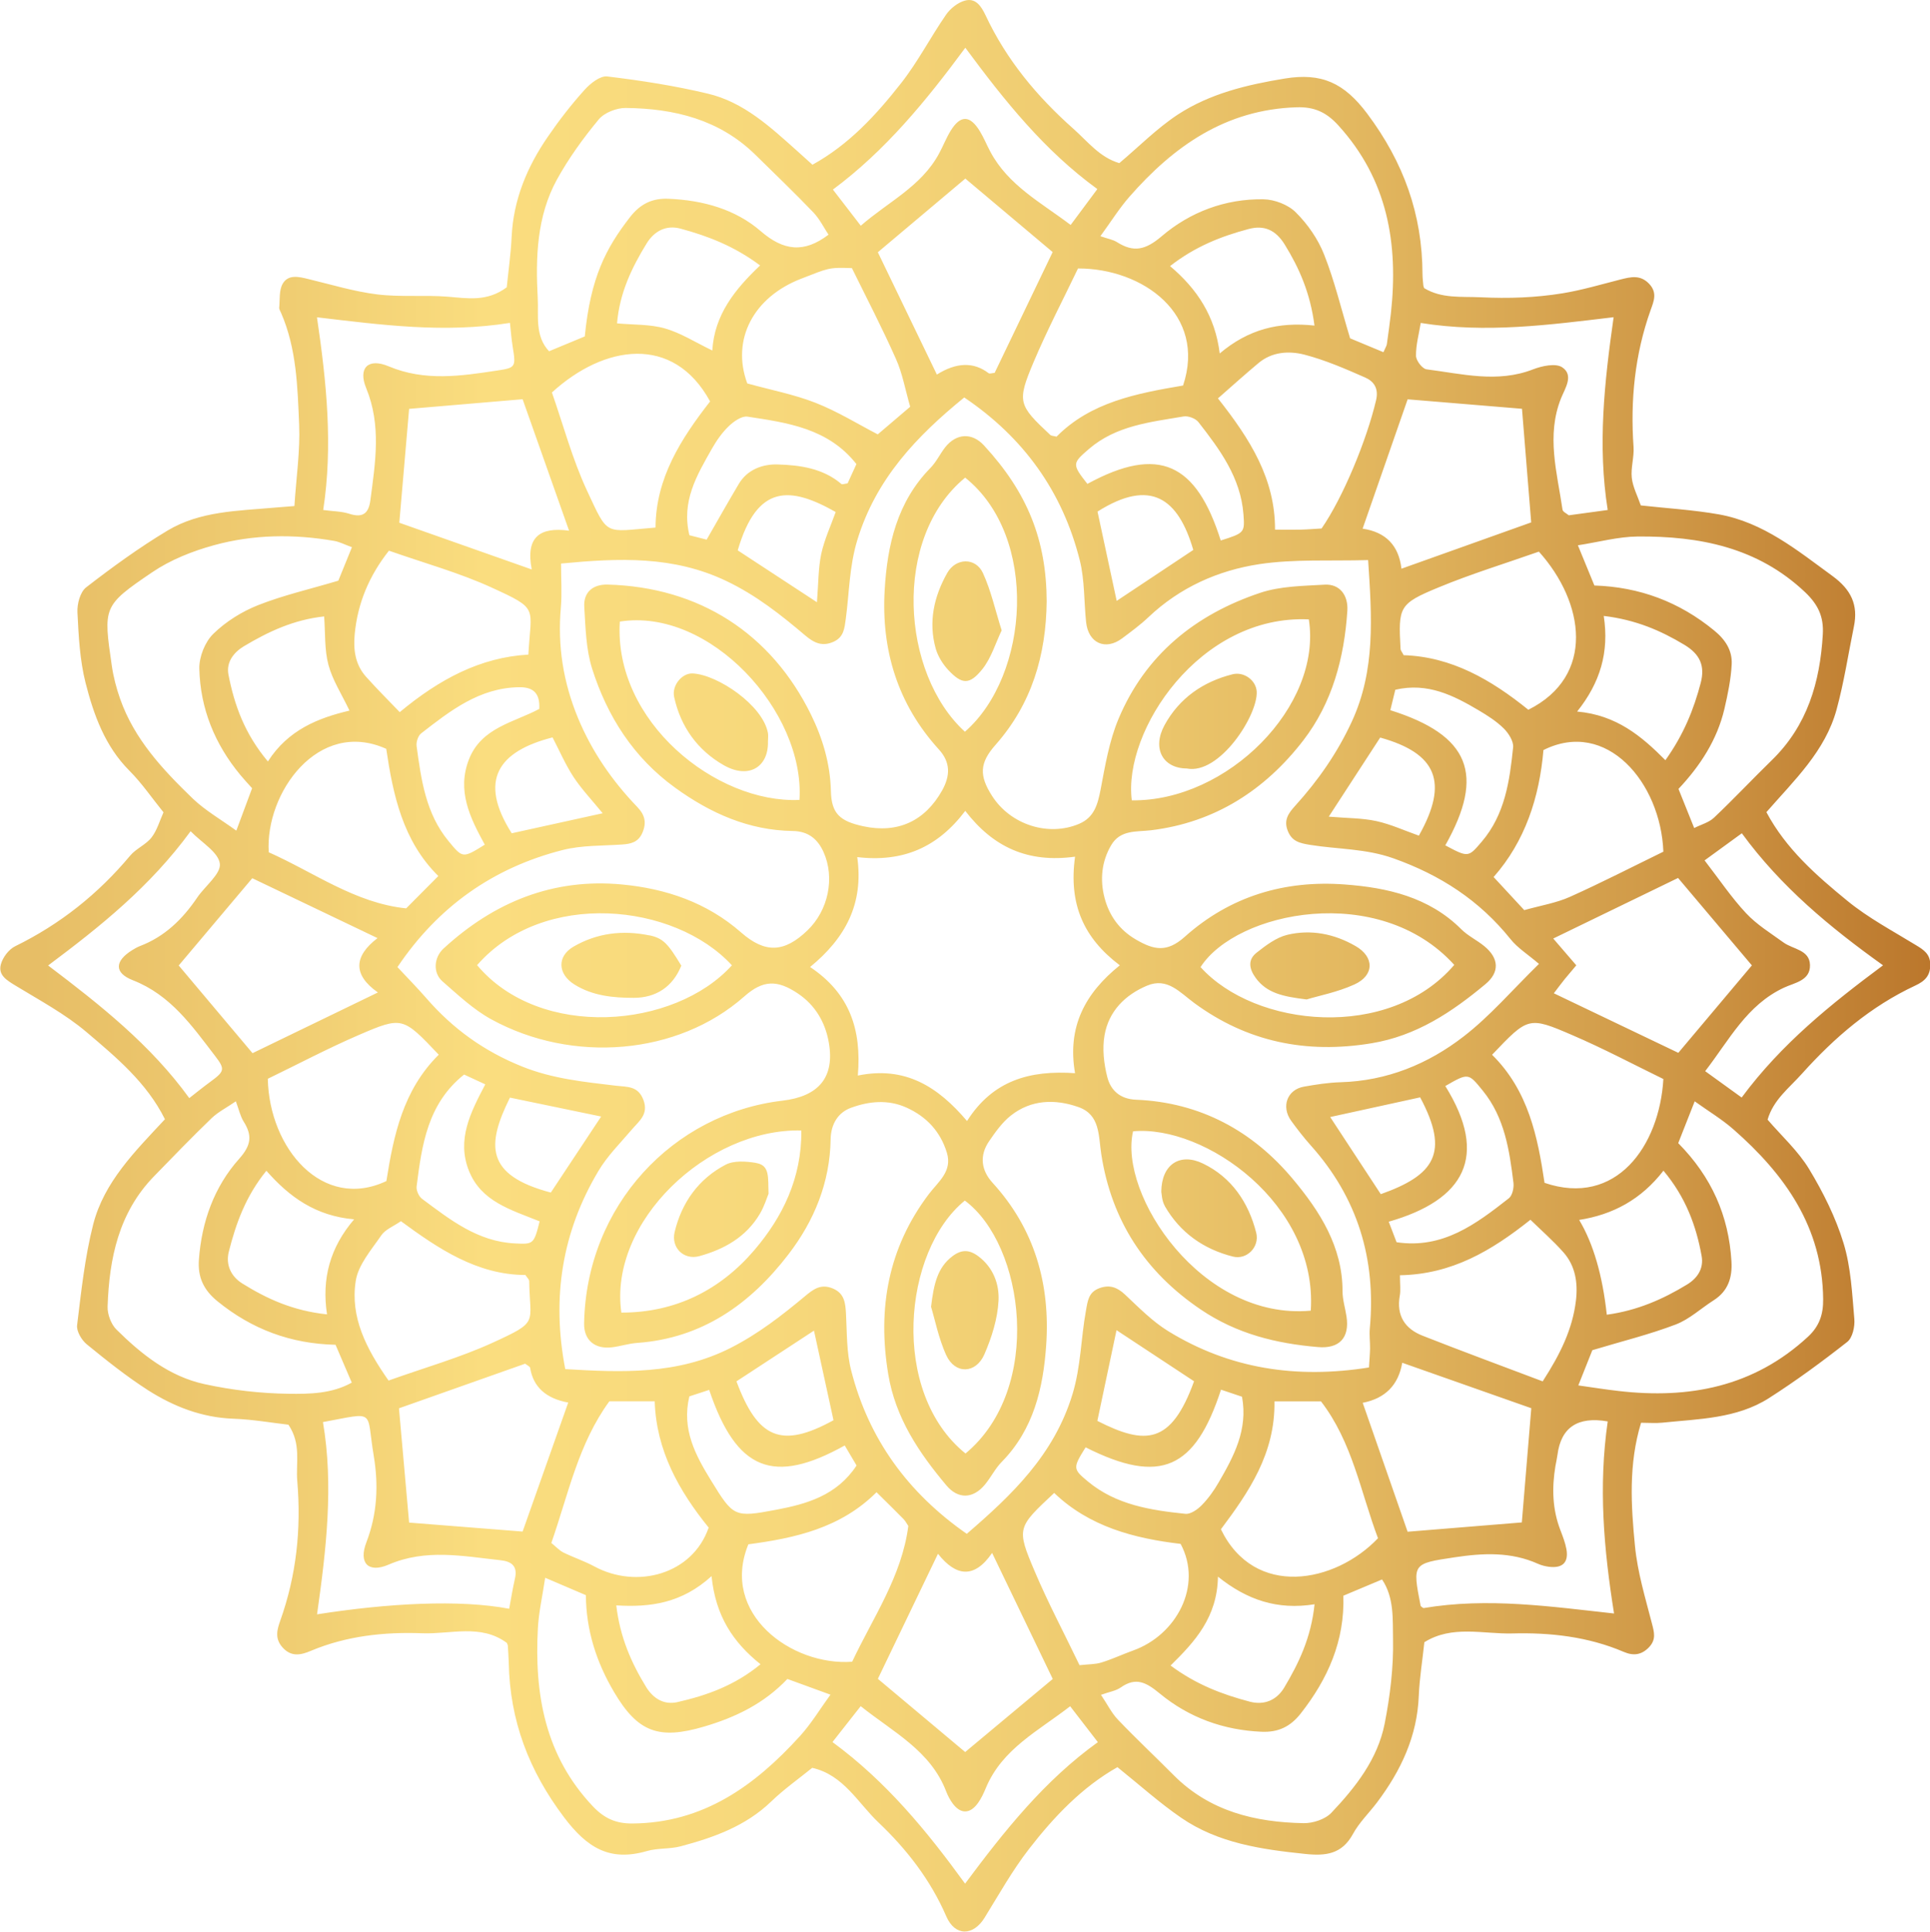 <?xml version="1.0" encoding="UTF-8"?> <svg xmlns="http://www.w3.org/2000/svg" xmlns:xlink="http://www.w3.org/1999/xlink" id="uuid-ce10f040-6fe4-4360-9f53-9088c7bd2dc8" viewBox="0 0 228.52 228.66"><defs><style>.uuid-118ce0a5-dff7-4ec6-8cc0-f50bc52ecca6{fill:url(#uuid-398580fc-6cc4-4e7f-bd41-5a992dcb7d25);stroke-width:0px;}</style><linearGradient id="uuid-398580fc-6cc4-4e7f-bd41-5a992dcb7d25" x1="0" y1="114.33" x2="228.52" y2="114.33" gradientUnits="userSpaceOnUse"><stop offset=".02" stop-color="#e7be66"></stop><stop offset=".15" stop-color="#f0cd72"></stop><stop offset=".25" stop-color="#fadd7f"></stop><stop offset=".4" stop-color="#f7d87b"></stop><stop offset=".55" stop-color="#efcc71"></stop><stop offset=".7" stop-color="#e3b860"></stop><stop offset=".85" stop-color="#d19b49"></stop><stop offset="1" stop-color="#bb772c"></stop></linearGradient></defs><g id="uuid-ac0198ef-b8a8-436c-82e8-47d12af02356"><path class="uuid-118ce0a5-dff7-4ec6-8cc0-f50bc52ecca6" d="m34.86,59.91c.21-3.36.69-6.52.56-9.66-.19-4.46-.3-8.99-2.14-13.21-.09-.21-.24-.43-.22-.63.09-.95-.03-2.03.4-2.8.65-1.16,1.91-.86,3.04-.58,2.71.65,5.41,1.48,8.17,1.82,2.75.34,5.57.05,8.34.27,2.34.19,4.65.63,6.99-1.11.18-1.8.48-3.89.58-5.98.21-4.41,1.84-8.29,4.29-11.85,1.33-1.94,2.78-3.81,4.35-5.55.68-.76,1.86-1.69,2.69-1.58,3.99.48,7.98,1.1,11.88,2.03,4.27,1,7.43,3.96,10.6,6.79.58.51,1.14,1.04,1.81,1.63,4.35-2.4,7.56-5.92,10.49-9.65,1.99-2.53,3.48-5.44,5.32-8.1.5-.73,1.37-1.43,2.21-1.67,1.29-.37,1.95.63,2.48,1.74,2.46,5.25,6.06,9.58,10.4,13.43,1.72,1.53,3.1,3.37,5.43,4.06,2.3-1.93,4.44-4.11,6.93-5.75,3.8-2.48,8.14-3.52,12.64-4.26,4.39-.72,7.05.51,9.79,4.16,4.31,5.76,6.52,11.91,6.54,18.99,0,.45.06.89.1,1.34.01.11.06.22.1.32,2.1,1.26,4.36.97,6.69,1.08,3.28.16,6.49.05,9.69-.47,2.31-.38,4.57-1.05,6.84-1.63,1.23-.31,2.37-.6,3.42.51.99,1.05.55,2.05.17,3.11-1.87,5.25-2.41,10.66-2.02,16.2.08,1.21-.34,2.46-.21,3.65.12,1.08.67,2.12,1.07,3.27,3.05.34,6.17.52,9.24,1.06,5.26.94,9.28,4.25,13.46,7.3,2.2,1.61,3.06,3.41,2.53,5.98-.67,3.28-1.17,6.6-2.05,9.82-1.34,4.93-5.01,8.37-8.31,12.15,2.32,4.35,5.92,7.5,9.59,10.5,2.48,2.03,5.37,3.56,8.13,5.25.91.55,1.66,1.04,1.68,2.26.03,1.35-.65,2-1.78,2.52-5.26,2.46-9.53,6.11-13.41,10.43-1.54,1.72-3.38,3.08-4.07,5.44,1.66,1.93,3.62,3.7,4.93,5.87,1.66,2.75,3.14,5.71,4.07,8.77.87,2.85,1.01,5.95,1.27,8.95.08.9-.21,2.23-.84,2.72-2.99,2.35-6.07,4.61-9.28,6.66-3.82,2.43-8.29,2.45-12.62,2.9-.77.08-1.55.01-2.51.01-1.5,4.91-1.19,9.8-.72,14.61.3,3.08,1.22,6.11,2,9.13.27,1.04.52,1.89-.3,2.79-.9.97-1.88,1.09-3.04.59-4.21-1.8-8.71-2.3-13.17-2.18-3.47.09-7.14-1.02-10.43,1.04-.22,2.11-.57,4.21-.66,6.33-.18,4.8-2.12,8.88-4.94,12.63-.94,1.25-2.11,2.37-2.85,3.73-1.31,2.41-3.22,2.63-5.68,2.37-5.18-.54-10.29-1.27-14.68-4.29-2.56-1.76-4.89-3.86-7.53-5.98-4.16,2.35-7.5,5.85-10.46,9.67-1.98,2.55-3.57,5.4-5.27,8.15-1.34,2.18-3.5,2.24-4.54-.17-1.87-4.32-4.71-7.96-8.02-11.1-2.43-2.3-4.13-5.63-7.85-6.47-1.62,1.31-3.36,2.54-4.87,4-3.03,2.91-6.8,4.25-10.71,5.29-1.29.34-2.72.19-3.99.56-4.38,1.27-7.07-.36-9.81-3.99-4.18-5.54-6.42-11.46-6.55-18.3-.02-.67-.07-1.34-.11-2.01,0-.1-.07-.2-.12-.34-3.08-2.28-6.68-1.01-10.01-1.14-4.45-.17-8.96.3-13.19,2.08-1.16.49-2.32.77-3.37-.42-.92-1.04-.64-2.07-.26-3.14,1.91-5.36,2.5-10.82,2.02-16.52-.19-2.16.5-4.4-1.05-6.69-1.94-.22-4.24-.63-6.55-.71-3.72-.14-7.03-1.44-10.07-3.37-2.54-1.63-4.92-3.53-7.26-5.44-.61-.5-1.23-1.55-1.14-2.26.49-3.99.91-8.02,1.9-11.91,1.28-5.03,4.95-8.66,8.5-12.47-2.16-4.34-5.78-7.34-9.29-10.32-2.53-2.14-5.53-3.75-8.39-5.49-1.03-.63-2.09-1.24-1.75-2.51.22-.84.95-1.8,1.72-2.17,5.31-2.6,9.8-6.18,13.59-10.71.7-.84,1.86-1.29,2.53-2.15.66-.85.97-1.99,1.42-2.98-1.35-1.66-2.55-3.44-4.04-4.93-2.9-2.91-4.22-6.61-5.19-10.4-.68-2.69-.82-5.54-.96-8.34-.05-.99.32-2.41,1.03-2.96,3.09-2.39,6.28-4.71,9.63-6.72,3.86-2.32,8.34-2.33,12.68-2.72.56-.05,1.11-.09,2.37-.19Zm127.23,101.97c.05-.91.12-1.58.13-2.25.01-.78-.1-1.58-.03-2.36.76-8.24-1.45-15.5-7-21.69-.82-.92-1.58-1.9-2.3-2.89-1.23-1.69-.48-3.72,1.52-4.06,1.43-.25,2.88-.48,4.33-.52,5.47-.16,10.34-2.15,14.55-5.41,3.13-2.41,5.75-5.49,8.93-8.6-1.35-1.15-2.54-1.89-3.37-2.93-3.68-4.59-8.31-7.59-13.88-9.57-3.28-1.16-6.59-1.06-9.87-1.59-1.2-.2-2.13-.4-2.62-1.65-.51-1.28.07-2.09.88-2.98,2.71-2.99,4.98-6.24,6.7-9.96,2.81-6.09,2.38-12.35,1.93-19.12-4.46.13-8.73-.14-12.87.48-4.9.74-9.42,2.76-13.13,6.27-.97.92-2.06,1.72-3.13,2.52-1.97,1.47-3.99.57-4.26-1.91-.26-2.44-.16-4.97-.75-7.33-2.04-8.14-6.66-14.55-13.68-19.28-5.63,4.58-10.46,9.63-12.67,16.91-.94,3.1-.94,6.17-1.35,9.25-.16,1.17-.23,2.22-1.48,2.77-1.32.58-2.28.13-3.33-.76-2.89-2.45-5.81-4.76-9.33-6.44-6.28-3-12.69-2.73-19.58-2.07,0,1.87.12,3.54-.02,5.19-.41,4.55.28,8.87,2.03,13.1,1.66,4,4.06,7.45,7.02,10.53.89.93,1.12,1.83.61,3.03-.48,1.14-1.36,1.34-2.43,1.41-2.34.16-4.76.08-7.01.65-8.22,2.09-14.75,6.69-19.57,13.86,1.14,1.22,2.32,2.42,3.42,3.68,3.13,3.61,6.83,6.28,11.34,8.09,3.63,1.46,7.35,1.82,11.1,2.27,1.35.16,2.64,0,3.27,1.7.62,1.69-.5,2.46-1.36,3.47-1.37,1.61-2.92,3.14-3.99,4.95-4.29,7.21-5.54,14.99-3.91,23.43,6.66.39,13.25.7,19.6-2.52,3.26-1.66,6.02-3.81,8.76-6.09,1.02-.86,1.9-1.51,3.28-.95,1.42.57,1.53,1.73,1.6,3.03.12,2.24.06,4.54.61,6.68,2.07,8.12,6.72,14.5,13.69,19.35,5.34-4.6,10.33-9.34,12.52-16.54,1-3.3.99-6.6,1.59-9.88.21-1.18.31-2.19,1.59-2.66,1.2-.44,2.1-.12,3.03.75,1.63,1.53,3.23,3.17,5.11,4.33,7.26,4.46,15.17,5.68,23.82,4.3Zm-3.03,27c.17,5.36-1.83,9.86-5.05,13.96-1.24,1.58-2.68,2.24-4.62,2.16-4.52-.19-8.62-1.68-12.06-4.52-1.6-1.32-2.82-2-4.65-.71-.58.4-1.36.51-2.32.86.77,1.14,1.26,2.16,2.01,2.94,2.15,2.25,4.42,4.38,6.62,6.59,4.25,4.26,9.62,5.55,15.35,5.66,1.11.02,2.56-.45,3.3-1.23,2.87-3.03,5.48-6.35,6.31-10.55.64-3.28,1.06-6.67.99-10-.05-2.32.16-4.9-1.3-7.07-1.59.67-3.02,1.27-4.57,1.92ZM41.68,64.78c-.86-.31-1.47-.64-2.11-.75-4.79-.83-9.6-.77-14.27.52-2.54.7-5.13,1.73-7.29,3.2-5.85,3.97-5.78,4.1-4.77,11.07.19,1.32.54,2.64.98,3.9,1.68,4.79,5.05,8.38,8.59,11.8,1.48,1.42,3.32,2.47,5.17,3.81.7-1.88,1.28-3.42,1.87-5.02-.51-.57-.97-1.06-1.39-1.57-3.03-3.65-4.75-7.87-4.86-12.59-.03-1.39.67-3.16,1.66-4.12,1.48-1.45,3.39-2.64,5.32-3.4,2.97-1.17,6.12-1.89,9.48-2.89.4-.97.94-2.3,1.61-3.96Zm-13.74,65.58c-1.09.75-2.1,1.26-2.88,2-2.32,2.24-4.56,4.55-6.81,6.87-4.19,4.3-5.32,9.73-5.51,15.44-.03.91.41,2.08,1.04,2.71,2.97,2.94,6.28,5.57,10.44,6.47,3.26.71,6.64,1.1,9.98,1.14,2.46.03,5.09,0,7.45-1.32-.69-1.61-1.29-3.02-1.92-4.48-5.32-.12-9.91-1.84-13.98-5.15-1.66-1.35-2.35-2.87-2.2-4.93.33-4.49,1.8-8.61,4.77-11.94,1.42-1.59,1.57-2.75.53-4.4-.4-.64-.56-1.42-.92-2.39ZM163.81,41.68c.23-.54.37-.73.4-.94.17-1.22.34-2.44.48-3.66.9-8.24-.39-15.82-6.22-22.23-1.43-1.58-2.87-2.22-4.95-2.15-8.39.26-14.55,4.6-19.81,10.61-1.21,1.39-2.2,2.98-3.42,4.65.93.32,1.51.41,1.96.7,1.98,1.25,3.37.94,5.28-.68,3.37-2.88,7.54-4.46,12.06-4.39,1.32.02,2.94.64,3.85,1.56,1.4,1.39,2.62,3.15,3.34,4.98,1.22,3.07,1.99,6.32,3.08,9.92.9.38,2.32.96,3.94,1.64Zm-99.26,145.1c-.33,2.22-.76,4.07-.86,5.94-.43,7.82.84,15.12,6.51,21.11,1.35,1.42,2.71,2.04,4.67,2.03,8.42-.06,14.52-4.48,19.86-10.36,1.32-1.45,2.35-3.17,3.6-4.89-1.94-.71-3.48-1.27-5.1-1.86-2.78,2.93-6.16,4.55-9.87,5.64-5.33,1.57-7.83.69-10.64-4.07-2.08-3.51-3.32-7.3-3.35-11.49-1.51-.64-2.92-1.25-4.82-2.06Zm124.22-117.47c5.35.17,10.06,1.93,14.2,5.33,1.35,1.1,2.15,2.38,2.07,4-.09,1.77-.46,3.54-.86,5.27-.86,3.68-2.88,6.76-5.44,9.48.63,1.56,1.2,2.99,1.86,4.63.81-.41,1.74-.65,2.34-1.22,2.34-2.21,4.55-4.57,6.86-6.82,4.2-4.09,5.7-9.22,6.03-14.89.12-2.11-.57-3.53-2.09-4.98-5.62-5.32-12.52-6.66-19.84-6.6-2.29.02-4.56.65-7.07,1.04.75,1.83,1.33,3.24,1.95,4.75Zm9.93,66c3.98,4.02,5.99,8.63,6.31,13.99.12,1.93-.39,3.53-2.1,4.62-1.51.96-2.87,2.25-4.5,2.87-3.09,1.18-6.32,1.97-9.87,3.04-.37.93-.94,2.35-1.66,4.17,1.77.25,3.26.49,4.77.66,8.35.97,16-.49,22.41-6.41,1.37-1.26,1.83-2.67,1.81-4.46-.08-8.54-4.54-14.76-10.61-20.09-1.38-1.21-2.98-2.17-4.6-3.33-.74,1.87-1.3,3.3-1.95,4.95ZM69.24,39.83c.69-7.02,2.51-10.45,5.35-14.12,1.24-1.6,2.68-2.27,4.59-2.18,4.02.17,7.87,1.22,10.89,3.83,2.71,2.34,5.12,2.63,8.03.42-.54-.81-1.04-1.84-1.79-2.63-2.22-2.32-4.55-4.55-6.85-6.81-4.27-4.2-9.64-5.5-15.37-5.56-1.08-.01-2.53.55-3.2,1.36-1.84,2.22-3.56,4.6-4.95,7.12-2.39,4.36-2.53,9.25-2.27,14.04.11,2.06-.36,4.48,1.34,6.28,1.44-.6,2.76-1.15,4.22-1.75Zm-20.8,140.41c4.2.33,8.64.68,13.44,1.06,1.78-5.01,3.58-10.12,5.4-15.27q-3.96-.72-4.51-4.11c-.03-.16-.32-.28-.59-.49-4.97,1.75-9.99,3.53-14.94,5.28.42,4.71.81,9.13,1.2,13.53Zm118.23,1.08c4.77-.39,9.18-.75,13.52-1.1.36-4.4.73-8.81,1.12-13.52-5.05-1.78-10.14-3.57-15.28-5.38q-.68,3.96-4.68,4.74c1.76,5.05,3.51,10.06,5.32,15.27ZM124.65,29.85c-3.68-3.1-7.13-6-10.35-8.71-3.47,2.92-6.86,5.78-10.36,8.72,2.36,4.88,4.67,9.67,6.99,14.48q3.48-2.19,6.13-.16c.12.09.4-.02.71-.04,2.29-4.76,4.59-9.56,6.87-14.3Zm74.04,74.08c-4.78,2.32-9.67,4.7-14.78,7.17,1.11,1.28,1.88,2.18,2.73,3.17-.53.63-.95,1.12-1.36,1.62-.4.5-.79,1.02-1.3,1.69,5.12,2.44,10.06,4.81,14.74,7.05,3.17-3.77,6.02-7.15,8.71-10.35-2.83-3.34-5.69-6.74-8.74-10.35Zm-94.75,94.8c3.76,3.15,7.19,6.03,10.34,8.67,3.51-2.92,6.83-5.69,10.37-8.65-2.31-4.8-4.66-9.68-7.18-14.92-2.1,3.07-4.27,2.81-6.41.1-2.48,5.16-4.79,9.95-7.12,14.81ZM61.88,47.26c-4.61.39-9.11.77-13.44,1.14-.38,4.36-.76,8.78-1.16,13.48,5.02,1.77,10.12,3.56,15.68,5.53-.75-3.85.97-5.06,4.42-4.59-1.91-5.41-3.69-10.44-5.5-15.56Zm-17.14,70.22c-2.97-2.09-2.86-4.27-.04-6.43-5.25-2.51-10.13-4.84-14.83-7.09-3.11,3.69-5.97,7.08-8.71,10.33,2.85,3.38,5.77,6.86,8.74,10.38,4.87-2.36,9.69-4.69,14.85-7.19Zm121.2-50.16c5.32-1.9,10.42-3.71,15.36-5.48-.4-4.87-.75-9.31-1.09-13.45-4.44-.37-8.86-.73-13.54-1.12-1.77,5.07-3.54,10.16-5.33,15.31q4.12.61,4.6,4.75Zm-15.04,98.57c.1,6.17-3.04,10.74-6.34,15.14,3.98,8.21,13.52,6.4,18.6,1.06-2.05-5.44-3.03-11.38-6.75-16.2h-5.51ZM45.72,88.64c-8.04-3.61-14.34,5.24-13.9,12.25,5.35,2.37,10.21,6.01,16.27,6.64,1.26-1.26,2.43-2.44,3.81-3.83-4.21-4.15-5.36-9.6-6.17-15.07Zm120.04,62.32c0,1.1.1,1.78-.02,2.42-.42,2.36.61,3.92,2.71,4.74,4.65,1.83,9.34,3.56,14.21,5.4,2.08-3.22,3.54-6.18,3.94-9.59.24-2.06-.06-4.07-1.47-5.67-1.22-1.38-2.63-2.61-3.92-3.87-4.65,3.7-9.31,6.45-15.44,6.57ZM77.62,62.45c.02-5.85,3.02-10.52,6.46-14.93-4.35-7.98-12.55-6.71-18.73-1.06,1.35,3.86,2.42,7.9,4.16,11.63,2.55,5.46,1.99,4.86,8.11,4.36Zm-31.6,100.97c4.34-1.55,8.45-2.71,12.3-4.47,5.57-2.55,4.41-2.21,4.34-7.3,0-.19-.22-.37-.45-.72-5.75-.02-10.35-3.15-14.74-6.37-.9.62-1.85.98-2.32,1.67-1.17,1.71-2.73,3.48-3.03,5.4-.67,4.28,1.23,8.01,3.89,11.8Zm57.77,13.22c-4.26,4.26-9.68,5.44-15.18,6.17-3.37,8.21,5.12,14.43,12.29,13.9,2.46-5.23,5.87-10.08,6.65-16.07-.18-.26-.33-.57-.56-.81-.94-.96-1.91-1.9-3.21-3.19Zm-51.84-51.79c-4.25-4.47-4.29-4.56-9.47-2.33-3.68,1.59-7.23,3.47-10.77,5.18.16,8.22,6.47,15.68,14.04,12.11.86-5.42,1.96-10.76,6.2-14.96Zm124.72.01c4.3,4.25,5.4,9.71,6.21,15.16,8.47,2.89,13.61-4.36,14.07-12.29-3.53-1.72-7.09-3.61-10.77-5.19-5.21-2.25-5.25-2.15-9.51,2.32Zm-36.59-79.22c2.81-8.43-4.78-13.88-12.44-13.86-1.74,3.64-3.66,7.3-5.26,11.09-1.99,4.72-1.81,5.07,1.97,8.61.14.13.41.12.75.21,4.03-4.07,9.41-5.11,14.97-6.05Zm4.13,1.52c3.85,4.88,6.77,9.53,6.76,15.54,1.21,0,2.09.02,2.97,0,.88-.02,1.77-.1,2.54-.14,2.56-3.7,5.35-10.49,6.45-15.17.34-1.42-.27-2.26-1.31-2.71-2.34-1.03-4.72-2.06-7.18-2.7-1.82-.46-3.82-.35-5.43,1-1.59,1.33-3.14,2.72-4.8,4.18Zm-16.39,149.96c1.07-.12,1.87-.09,2.6-.32,1.28-.39,2.49-.97,3.75-1.42,5.12-1.83,8.27-7.67,5.62-12.62-5.53-.65-10.82-2.05-14.97-6.03-4.38,4.1-4.49,4.14-2.3,9.3,1.56,3.68,3.44,7.22,5.3,11.09Zm53.14-113.1c7.97-3.98,6.67-12.7,1.25-18.72-3.91,1.38-7.98,2.62-11.89,4.24-4.69,1.94-4.76,2.29-4.49,7.27.01.2.19.39.37.75,5.65.18,10.34,2.89,14.76,6.46ZM100.88,31.74c-2.86-.11-2.81.02-6.01,1.25-5.64,2.17-8.31,7.19-6.39,12.4,2.77.77,5.53,1.29,8.1,2.3,2.62,1.03,5.05,2.54,7.35,3.73,1.28-1.08,2.55-2.17,3.84-3.27-.59-2.05-.92-3.96-1.69-5.67-1.63-3.67-3.49-7.24-5.21-10.74Zm79.59,76c2-.56,3.8-.85,5.41-1.57,3.77-1.69,7.44-3.58,11.07-5.35-.31-8.18-6.73-15.77-14.2-12.03-.48,5.6-2.17,10.8-5.9,15.03,1.31,1.42,2.37,2.57,3.63,3.92Zm-108.32,58.14c-3.69,5.06-4.85,10.99-6.87,16.77.56.45.95.89,1.43,1.13,1.2.59,2.48,1.01,3.65,1.64,5.02,2.72,11.63.97,13.55-4.59-3.54-4.37-6.21-9.14-6.39-14.95h-5.37Zm-26.1-100.69c-2.36,2.99-3.7,6.22-4.05,9.86-.18,1.84.05,3.62,1.34,5.06,1.28,1.43,2.64,2.79,3.99,4.19,4.71-3.91,9.55-6.49,15.23-6.81.31-5.68,1.3-5.35-4.33-7.93-3.84-1.76-7.96-2.89-12.17-4.37Zm155.78,36.66c1.76,2.28,3.19,4.41,4.91,6.25,1.27,1.36,2.92,2.37,4.44,3.47,1.13.82,3.08.85,3.13,2.66.05,1.86-1.83,2.1-3.07,2.68-4.42,2.06-6.48,6.19-9.34,9.89,1.68,1.21,3.06,2.21,4.32,3.12,4.71-6.36,10.58-11.07,16.74-15.65-6.31-4.51-12.1-9.31-16.72-15.63-1.31.96-2.64,1.92-4.41,3.21Zm-103.26,104.37c6.37,4.68,11.13,10.47,15.7,16.76,4.67-6.27,9.4-12.21,15.72-16.75-1.09-1.42-2.09-2.71-3.28-4.25-3.77,2.93-8.04,5.03-9.98,9.67-.26.62-.54,1.24-.93,1.78-.93,1.3-2.03,1.33-2.97.1-.33-.44-.6-.95-.8-1.47-1.85-4.82-6.25-7-10.12-10.09-1.18,1.5-2.19,2.78-3.35,4.26ZM190.36,60.37c-1.21-7.63-.4-15.09.7-22.82-7.65.91-15.11,1.92-22.84.68-.21,1.31-.58,2.61-.56,3.89,0,.56.75,1.54,1.25,1.6,4.19.53,8.39,1.65,12.62,0,1.06-.41,2.67-.75,3.44-.24,1.4.93.35,2.47-.13,3.65-1.78,4.44-.47,8.82.17,13.21.04.25.48.44.74.66,1.55-.21,3.08-.42,4.62-.63Zm-.01,107.89q-5.31-.92-5.94,3.96c-.06.44-.16.88-.24,1.32-.43,2.58-.37,5.12.59,7.6.28.73.57,1.48.71,2.24.28,1.57-.45,2.29-2.07,2.09-.44-.06-.89-.17-1.29-.35-3.21-1.44-6.51-1.28-9.88-.77-4.99.75-5,.72-4.03,5.7.03.16.32.28.35.31,7.61-1.28,15.06-.18,22.56.64-1.22-7.65-1.86-15.02-.75-22.73ZM22.56,98.41c-4.8,6.56-10.68,11.26-16.86,15.88,6.21,4.7,12.18,9.43,16.71,15.7.86-.67,1.63-1.3,2.44-1.89,1.75-1.28,1.84-1.51.61-3.11-2.72-3.54-5.25-7.2-9.72-8.95-2.27-.88-2.15-2.29-.08-3.57.28-.17.58-.35.89-.47,2.95-1.12,5.07-3.19,6.8-5.75.93-1.37,2.83-2.81,2.68-4.01-.17-1.36-2.16-2.5-3.46-3.84Zm14.98,92.69c8.43-1.32,16.86-1.78,22.75-.66.22-1.19.41-2.39.68-3.56.35-1.51-.41-2.05-1.74-2.19-4.43-.48-8.81-1.38-13.23.53-2.4,1.03-3.56-.2-2.62-2.64,1.3-3.38,1.45-6.79.87-10.26-.92-5.5.36-5.15-6.01-3.98,1.27,7.51.4,14.99-.7,22.76ZM114.3,5.65c-4.73,6.4-9.5,12.2-15.68,16.79,1.01,1.31,2.01,2.6,3.3,4.28,3.27-2.85,7.17-4.65,9.27-8.55.48-.88.85-1.84,1.37-2.69,1.16-1.89,2.3-1.87,3.47.07.46.76.8,1.6,1.22,2.39,2.14,4.02,6,6.02,9.52,8.69,1.22-1.64,2.19-2.94,3.16-4.25-6.26-4.55-10.95-10.4-15.64-16.74Zm-53.91,32.57c-7.82,1.25-15.27.23-22.86-.66,1.14,7.73,1.9,15.19.74,22.81,1.15.16,2.17.15,3.09.45,1.62.52,2.3-.06,2.5-1.64.58-4.44,1.31-8.82-.5-13.23-.99-2.39.23-3.61,2.65-2.59,4.3,1.81,8.57,1.15,12.88.5,2.18-.33,2.2-.42,1.81-2.84-.14-.87-.21-1.75-.32-2.8Zm29.62-6.79c-3.05-2.28-6.16-3.48-9.41-4.36-1.74-.48-3.14.3-4.03,1.74-1.76,2.86-3.21,5.87-3.51,9.47,1.96.18,3.91.09,5.68.6,1.86.53,3.55,1.62,5.6,2.61.25-4.24,2.69-7.25,5.65-10.06Zm99.88,41.48c.66,4.3-.42,7.9-3.15,11.32,4.66.42,7.62,2.91,10.45,5.76,2.17-3.04,3.36-6.02,4.18-9.14.53-2.04-.08-3.41-1.95-4.53-2.78-1.67-5.72-2.95-9.53-3.41ZM31.54,138.59c-2.46,3.03-3.61,6.26-4.45,9.59-.39,1.56.28,2.94,1.61,3.76,2.91,1.81,6,3.23,10.02,3.65-.64-4.24.35-7.9,3.21-11.25-4.56-.4-7.66-2.64-10.39-5.75Zm52.72,47.98c-3.52,3.21-7.25,3.72-11.29,3.47.44,3.76,1.78,6.8,3.54,9.67.82,1.33,2.09,2.15,3.7,1.78,3.47-.79,6.78-1.96,9.84-4.48-3.25-2.6-5.32-5.7-5.8-10.44ZM155.64,38.54c-.51-3.9-1.82-6.83-3.53-9.6-1.07-1.73-2.44-2.32-4.27-1.83-3.23.86-6.32,2.06-9.3,4.39,3.2,2.7,5.34,5.92,5.88,10.34,3.4-2.87,6.99-3.76,11.22-3.3Zm0,151.37c-4.4.7-7.98-.51-11.43-3.27-.08,4.82-2.74,7.7-5.61,10.52,3.04,2.26,6.15,3.43,9.39,4.28,1.68.44,3.16-.16,4.06-1.66,1.72-2.88,3.18-5.88,3.6-9.88Zm34.62-34.28c3.58-.49,6.62-1.82,9.49-3.57,1.22-.74,2-1.88,1.73-3.38-.65-3.62-1.91-6.99-4.52-10.1-2.63,3.4-5.96,5.2-9.98,5.83q2.51,4.2,3.27,11.22ZM38.38,72.97c-3.63.39-6.63,1.82-9.5,3.53-1.17.7-2.12,1.86-1.83,3.36.7,3.61,1.92,7.01,4.67,10.28,2.39-3.74,5.96-5.15,9.66-6.02-.94-1.98-2.01-3.61-2.49-5.41-.48-1.78-.36-3.72-.51-5.74Zm63.02-18.04c-3.35-4.24-8.17-4.89-12.9-5.61-.68-.1-1.63.57-2.22,1.14-.79.76-1.45,1.71-2,2.68-1.76,3.11-3.63,6.21-2.65,10.22.79.2,1.62.41,2.04.52,1.37-2.39,2.57-4.51,3.81-6.6,1.02-1.72,2.85-2.35,4.59-2.3,2.65.08,5.37.45,7.55,2.31.1.09.39-.03.74-.07.33-.73.7-1.54,1.05-2.3Zm-19.78,110.38c-.93,3.87.73,6.95,2.55,9.91,2.67,4.35,2.76,4.44,7.73,3.5,3.61-.68,7.19-1.69,9.52-5.24-.45-.77-.93-1.57-1.4-2.37-8.42,4.68-12.81,3.03-16.05-6.58-.81.27-1.61.53-2.35.77Zm89.51-65.24c2.73,1.46,2.73,1.42,4.31-.43,2.76-3.23,3.31-7.2,3.72-11.18.07-.71-.54-1.66-1.1-2.22-.86-.85-1.92-1.53-2.97-2.15-2.99-1.77-6.06-3.33-9.88-2.44-.2.81-.4,1.62-.59,2.42,9.43,2.97,11.23,7.62,6.51,16Zm-107.23,44.51c-3.47-1.39-6.92-2.36-8.37-5.97-1.49-3.71.2-6.95,1.93-10.25-.87-.4-1.67-.77-2.51-1.16-4.34,3.46-5,8.36-5.62,13.24-.06.47.26,1.19.64,1.47,3.32,2.47,6.58,5.06,10.99,5.28,2.2.12,2.26.09,2.94-2.63Zm-6.5-44.59c-1.74-3.17-3.33-6.38-1.87-10.11,1.48-3.77,5.34-4.36,8.32-5.96.11-1.84-.7-2.6-2.39-2.57-4.7.07-8.15,2.79-11.6,5.47-.36.28-.6,1.03-.53,1.51.54,3.98,1.08,7.97,3.78,11.24,1.67,2.02,1.66,2.06,4.29.42Zm87.14-36.01c2.83-.88,2.85-.96,2.69-3.09-.33-4.35-2.79-7.67-5.33-10.92-.34-.44-1.22-.77-1.77-.67-3.93.67-7.97,1.07-11.2,3.85-1.97,1.7-2.02,1.79-.18,4.13,8.49-4.62,12.91-2.42,15.79,6.7Zm26.59,64.58c5.18,8.33,2.28,13.49-6.7,16.06.37.96.64,1.68.93,2.43,5.49.82,9.42-2.17,13.29-5.2.42-.33.62-1.23.55-1.83-.48-3.87-1.04-7.73-3.64-10.92-1.7-2.09-1.69-2.12-4.43-.54Zm-26.56,35.95c-3.05,9.34-7.12,11.31-16.03,6.82-1.53,2.45-1.51,2.56.27,4.04,3.35,2.78,7.43,3.4,11.54,3.83.62.07,1.45-.52,1.95-1.03.77-.79,1.44-1.72,1.99-2.68,1.8-3.1,3.49-6.24,2.77-10.15-.85-.29-1.67-.56-2.5-.84Zm-79.14-77.22c-6.41,1.64-8.84,5.05-4.84,11.35,3.51-.77,6.91-1.52,10.77-2.37-1.29-1.58-2.5-2.85-3.45-4.29-.96-1.47-1.67-3.12-2.48-4.68Zm75.86-22.19c-1.78-6.1-5.05-8.52-11.34-4.54.76,3.55,1.51,7.01,2.27,10.57,3.12-2.08,5.97-3.97,9.07-6.03Zm-80.91,64.83c-2.77,5.59-2.95,9.18,4.84,11.24,1.99-3,3.93-5.93,5.96-9-3.63-.75-7.07-1.47-10.8-2.24Zm81,33.58c-3.17-2.09-6.1-4.02-9.18-6.05-.78,3.67-1.52,7.19-2.27,10.74,5.71,2.9,8.74,2.79,11.45-4.69Zm-45.01-5.99c-3.12,2.04-6.14,4.02-9.17,6,2.51,6.73,5.28,8.02,11.49,4.6-.76-3.49-1.51-6.92-2.31-10.6Zm2.58-96.91c-5.36-3.03-9.29-3.37-11.6,4.54,3.03,1.98,6.01,3.93,9.38,6.14.18-2.25.15-4.03.51-5.73.37-1.7,1.13-3.33,1.71-4.95Zm58.38,36.06c2.18.19,3.96.16,5.65.53,1.72.38,3.36,1.14,5.02,1.72,3.58-6.35,2.09-9.75-4.58-11.61-1.95,2.99-3.86,5.94-6.08,9.35Zm6.16,44.69c6.33-2.25,8.19-4.87,4.66-11.46-3.55.78-7.03,1.54-10.65,2.33,2.09,3.18,3.98,6.05,5.99,9.13Zm-39.56-70.17c-.07,6.36-1.76,12.13-6.07,17-1.89,2.14-1.93,3.63-.4,6.02,2.19,3.43,6.69,4.87,10.34,3.3,1.76-.76,2.17-2.28,2.51-4.02.54-2.84,1.02-5.76,2.13-8.4,3.18-7.58,9.11-12.35,16.76-14.91,2.39-.8,5.08-.82,7.65-.97,1.79-.1,2.8,1.27,2.68,3.1-.37,5.58-1.78,10.87-5.21,15.33-4.54,5.89-10.48,9.72-18.01,10.64-1.77.21-3.66-.08-4.75,1.78-1.13,1.93-1.33,4.07-.79,6.18.54,2.12,1.76,3.84,3.73,4.98,2.14,1.25,3.67,1.55,5.76-.31,5.42-4.85,11.89-6.74,18.96-6.21,5.02.37,9.98,1.48,13.8,5.3.78.78,1.84,1.28,2.71,1.99,1.77,1.44,1.85,3.1.15,4.51-3.98,3.31-8.16,6.12-13.5,7-7.71,1.27-14.71-.16-20.98-4.77-1.72-1.27-3.19-3.05-5.57-2.06-2.61,1.09-4.56,3.04-5.05,5.88-.28,1.59-.08,3.37.33,4.96.4,1.56,1.51,2.59,3.4,2.67,7.62.31,13.85,3.72,18.61,9.44,3.13,3.75,5.85,7.95,5.84,13.24,0,.99.32,1.99.47,2.98.39,2.55-.88,3.84-3.38,3.62-4.97-.42-9.62-1.57-13.87-4.44-6.62-4.47-10.56-10.54-11.78-18.35-.35-2.23-.12-4.71-2.71-5.62-2.75-.97-5.6-.9-8.01,1.01-1.02.81-1.83,1.95-2.58,3.05-1.15,1.69-.93,3.42.42,4.9,5,5.47,6.85,12.03,6.35,19.24-.35,5.05-1.48,9.95-5.26,13.8-.78.79-1.28,1.84-2,2.7-1.4,1.69-3.17,1.73-4.55.09-3.26-3.88-6.03-7.98-6.89-13.17-1.29-7.79-.01-14.94,4.8-21.31,1.13-1.49,2.82-2.7,2.14-4.92-.77-2.5-2.41-4.26-4.78-5.33-2.19-.99-4.47-.75-6.58.03-1.52.55-2.37,1.94-2.4,3.71-.08,5.12-1.94,9.66-5,13.64-4.52,5.89-10.22,9.93-17.92,10.48-1,.07-1.98.4-2.98.52-2.02.24-3.32-.85-3.29-2.82.25-13.96,10.54-24.86,23.5-26.38,4.23-.5,6.21-2.72,5.47-6.9-.42-2.38-1.6-4.41-3.68-5.8-2.42-1.62-4.11-1.6-6.33.37-7.88,6.96-20.33,7.96-29.92,2.72-2.13-1.16-3.96-2.9-5.81-4.51-1.15-1-1.03-2.83.13-3.89,5.97-5.49,12.96-8.35,21.12-7.58,5.2.49,10.06,2.13,14.11,5.68,2.85,2.5,5.12,2.39,7.86-.25,2.46-2.36,3.28-6.21,1.89-9.29-.68-1.5-1.79-2.44-3.61-2.47-5.24-.07-9.79-2.11-13.96-5.13-4.91-3.55-8.02-8.42-9.82-14.08-.73-2.31-.78-4.86-.93-7.31-.11-1.72.99-2.69,2.76-2.65,10.85.29,19.36,5.77,24.09,15.4,1.38,2.82,2.27,5.8,2.35,9.03.06,2.69,1.07,3.58,3.84,4.18,4.09.88,7.29-.62,9.32-4.22,1-1.78,1.01-3.36-.38-4.88-4.88-5.36-6.83-11.78-6.41-18.88.31-5.31,1.47-10.41,5.41-14.43.7-.71,1.14-1.67,1.76-2.46,1.33-1.67,3.18-1.74,4.58-.22,5.16,5.59,7.41,11.21,7.43,18.5Zm3.36,30.22c-5.6.77-9.7-1.13-13-5.42-3.25,4.31-7.37,6.11-12.79,5.47.78,5.52-1.39,9.58-5.58,13.01,4.69,3.13,6.11,7.41,5.65,12.85,5.59-1.14,9.45,1.28,12.93,5.38,3.07-4.83,7.46-6.03,12.79-5.66-.95-5.49,1.19-9.47,5.3-12.77-4.26-3.21-6.08-7.21-5.3-12.85Zm-32.63-6.72c.67-10.44-10.62-22.79-21.27-21.11-.75,11.82,11.4,21.56,21.27,21.11Zm19.66,77.37c9.26-7.69,6.99-24.69-.08-29.94-7.34,5.96-8.88,22.71.08,29.94Zm-19.45-38.24c-11.09-.25-22.83,10.82-21.3,21.56,6.42.01,11.72-2.68,15.75-7.4,3.32-3.89,5.62-8.51,5.56-14.16Zm77.32-19.6c-8.9-9.83-25.8-6.34-30.04.26,6.45,7.16,22.32,8.77,30.04-.26Zm-38.03,19.7c-1.74,7.47,8.09,22.42,21.04,21.23.83-12.6-12.52-22.02-21.04-21.23Zm-19.91-47.3c7.66-6.68,8.77-23.1.03-30.08-8.68,7.12-7.58,23.21-.03,30.08Zm-27.59,27.65c-6.8-7.4-22.34-8.98-30.17-.02,7.44,8.87,23.38,7.54,30.17.02Zm47.35-19.53c11.32.15,22.57-11.16,20.96-21.42-12.93-.6-22.02,13.22-20.96,21.42Zm-43.08-7.95c-.58-3.3-5.97-6.93-8.91-7.07-1.29-.06-2.49,1.45-2.2,2.78.77,3.54,2.79,6.33,5.89,8.09,2.91,1.65,5.29.25,5.22-2.81,0-.33.05-.68,0-1Zm21.11,73.63c1.03,2.27,3.49,2.23,4.51-.09.87-2,1.57-4.21,1.68-6.37.1-1.94-.62-3.94-2.42-5.27-1.07-.79-1.98-.78-3.03.01-1.78,1.35-2.21,3.27-2.54,5.99.46,1.51.89,3.72,1.79,5.72Zm-22.52-22.76c-1.18-.19-2.62-.3-3.6.21-3.19,1.67-5.2,4.46-6.04,7.97-.44,1.86,1.08,3.35,2.91,2.86,2.96-.81,5.56-2.27,7.18-5.01.54-.91.85-1.96,1.03-2.38-.08-1.89.19-3.38-1.48-3.64Zm70.84-21.12c2.39-1.08,2.38-3.27.14-4.55-2.51-1.45-5.28-2-8.08-1.33-1.31.32-2.54,1.25-3.64,2.12-1.04.82-.9,1.88-.11,2.97,1.33,1.83,3.27,2.22,6.04,2.56,1.44-.44,3.65-.86,5.65-1.77Zm-22.45,26.22c1.81,3.15,4.59,5.11,8.08,5.99,1.64.41,3.17-1.14,2.75-2.82-.91-3.6-2.92-6.56-6.29-8.19-2.72-1.32-4.92.07-4.95,3.33.05.2.05,1.05.42,1.69Zm-21.53-74.93c-.86-1.86-3.2-1.81-4.22-.01-1.58,2.79-2.25,5.8-1.37,8.95.26.91.82,1.82,1.47,2.52,1.63,1.75,2.54,1.82,4.07-.1,1.04-1.31,1.55-3.06,2.27-4.57-.77-2.43-1.26-4.71-2.22-6.79Zm-39.48,42.9c-3.15-.65-6.2-.3-9.01,1.34-1.96,1.15-1.85,3.23.11,4.46,2.16,1.36,4.62,1.59,7.03,1.59,2.64,0,4.63-1.3,5.64-3.81-1.57-2.6-2.15-3.25-3.77-3.59Zm71.9-28.84c-.06-1.34-1.5-2.42-2.87-2.07-3.49.88-6.3,2.83-8.04,6.01-1.51,2.77-.21,5.12,2.63,5.14,3.86.77,8.4-6.26,8.28-9.08Z"></path></g></svg> 